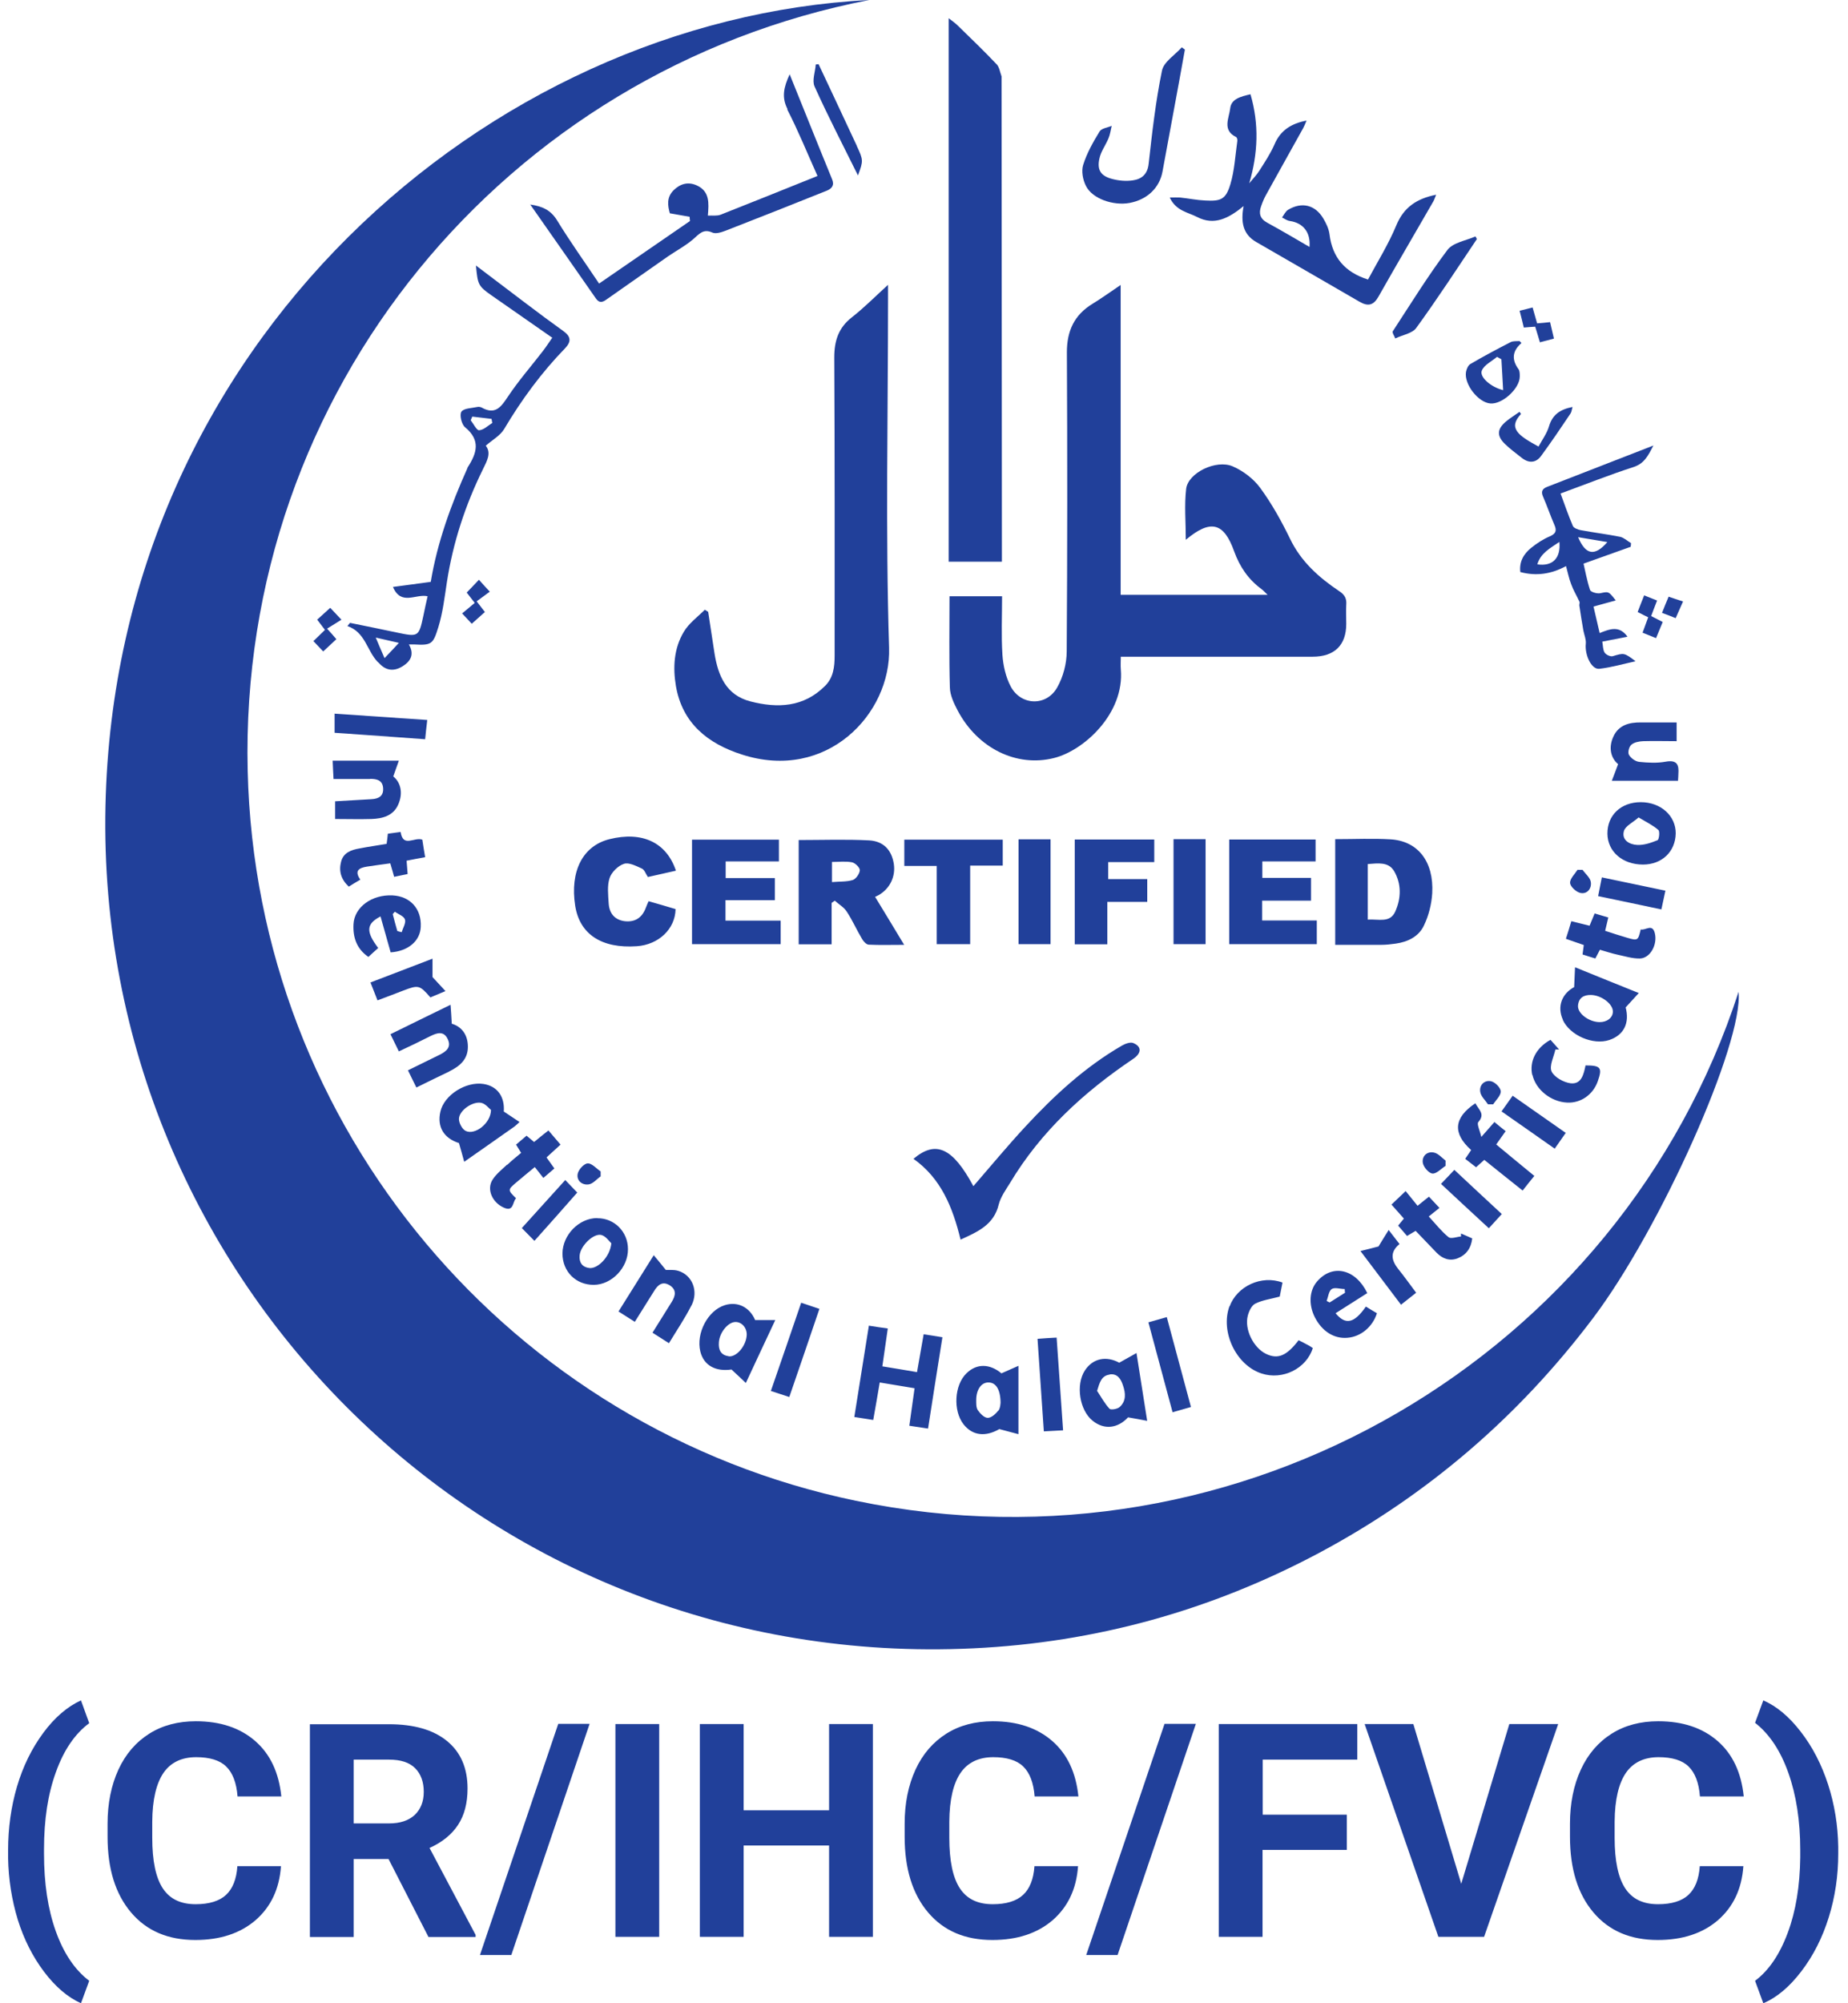 <svg width="72" height="78" viewBox="0 0 72 78" fill="none" xmlns="http://www.w3.org/2000/svg">
<path d="M0.316 72.043C0.316 71.176 0.432 70.343 0.664 69.558C0.896 68.774 1.238 68.078 1.688 67.47C2.138 66.863 2.63 66.447 3.155 66.208L3.476 67.095C2.923 67.504 2.486 68.139 2.179 68.999C1.865 69.859 1.715 70.855 1.715 72.002V72.179C1.715 73.332 1.865 74.335 2.173 75.195C2.48 76.055 2.916 76.703 3.476 77.126L3.155 78C2.637 77.768 2.159 77.359 1.715 76.772C1.272 76.185 0.931 75.509 0.692 74.745C0.46 73.981 0.33 73.175 0.316 72.343V72.043Z" fill="#21409A"/>
<path d="M10.947 72.657C10.886 73.551 10.552 74.247 9.958 74.765C9.364 75.277 8.579 75.537 7.61 75.537C6.546 75.537 5.713 75.182 5.106 74.465C4.498 73.749 4.191 72.766 4.191 71.517V71.012C4.191 70.214 4.335 69.511 4.614 68.903C4.894 68.296 5.297 67.832 5.816 67.504C6.334 67.177 6.942 67.02 7.631 67.02C8.586 67.02 9.357 67.279 9.944 67.791C10.531 68.303 10.865 69.019 10.961 69.948H9.255C9.214 69.415 9.064 69.026 8.811 68.781C8.559 68.535 8.163 68.419 7.644 68.419C7.078 68.419 6.648 68.624 6.368 69.033C6.089 69.443 5.938 70.07 5.932 70.93V71.558C5.932 72.452 6.068 73.107 6.341 73.523C6.614 73.94 7.037 74.144 7.624 74.144C8.149 74.144 8.545 74.022 8.805 73.783C9.064 73.544 9.214 73.169 9.248 72.664H10.954L10.947 72.657Z" fill="#21409A"/>
<path d="M15.138 72.384H13.78V75.42H12.074V67.136H15.152C16.128 67.136 16.885 67.354 17.418 67.791C17.95 68.228 18.216 68.842 18.216 69.64C18.216 70.207 18.093 70.678 17.847 71.053C17.602 71.428 17.233 71.728 16.735 71.954L18.53 75.338V75.42H16.694L15.138 72.384ZM13.78 70.998H15.159C15.589 70.998 15.916 70.889 16.155 70.671C16.387 70.452 16.51 70.152 16.51 69.77C16.51 69.388 16.401 69.074 16.175 68.849C15.95 68.624 15.616 68.514 15.152 68.514H13.78V70.998Z" fill="#21409A"/>
<path d="M19.921 76.123H18.699L21.75 67.122H22.971L19.921 76.123Z" fill="#21409A"/>
<path d="M25.683 75.414H23.977V67.129H25.683V75.414Z" fill="#21409A"/>
<path d="M34.008 75.414H32.302V71.858H28.972V75.414H27.266V67.129H28.972V70.487H32.302V67.129H34.008V75.414Z" fill="#21409A"/>
<path d="M42.002 72.657C41.941 73.551 41.606 74.247 41.013 74.765C40.419 75.277 39.634 75.537 38.665 75.537C37.6 75.537 36.768 75.182 36.16 74.465C35.553 73.749 35.246 72.766 35.246 71.517V71.012C35.246 70.214 35.389 69.511 35.669 68.903C35.949 68.296 36.352 67.832 36.87 67.504C37.389 67.177 37.996 67.02 38.685 67.02C39.641 67.02 40.412 67.279 40.999 67.791C41.586 68.303 41.92 69.019 42.016 69.948H40.31C40.269 69.415 40.118 69.026 39.866 68.781C39.614 68.535 39.218 68.419 38.699 68.419C38.133 68.419 37.703 68.624 37.423 69.033C37.143 69.443 36.993 70.07 36.986 70.93V71.558C36.986 72.452 37.123 73.107 37.396 73.523C37.669 73.94 38.092 74.144 38.679 74.144C39.204 74.144 39.6 74.022 39.859 73.783C40.118 73.544 40.269 73.169 40.303 72.664H42.009L42.002 72.657Z" fill="#21409A"/>
<path d="M43.542 76.123H42.32L45.371 67.122H46.592L43.542 76.123Z" fill="#21409A"/>
<path d="M52.466 72.029H49.19V75.414H47.484V67.129H52.882V68.514H49.197V70.657H52.473V72.036L52.466 72.029Z" fill="#21409A"/>
<path d="M56.928 73.36L58.805 67.129H60.709L57.822 75.414H56.041L53.168 67.129H55.065L56.935 73.36H56.928Z" fill="#21409A"/>
<path d="M67.924 72.657C67.862 73.551 67.528 74.247 66.934 74.765C66.341 75.277 65.556 75.537 64.587 75.537C63.522 75.537 62.69 75.182 62.082 74.465C61.475 73.749 61.168 72.766 61.168 71.517V71.012C61.168 70.214 61.311 69.511 61.591 68.903C61.871 68.296 62.273 67.832 62.792 67.504C63.311 67.177 63.918 67.02 64.607 67.02C65.563 67.02 66.334 67.279 66.921 67.791C67.508 68.303 67.842 69.019 67.938 69.948H66.231C66.191 69.415 66.04 69.026 65.788 68.781C65.535 68.535 65.14 68.419 64.621 68.419C64.055 68.419 63.625 68.624 63.345 69.033C63.065 69.443 62.915 70.07 62.908 70.93V71.558C62.908 72.452 63.045 73.107 63.318 73.523C63.59 73.94 64.014 74.144 64.6 74.144C65.126 74.144 65.522 74.022 65.781 73.783C66.04 73.544 66.191 73.169 66.225 72.664H67.931L67.924 72.657Z" fill="#21409A"/>
<path d="M71.62 72.172C71.62 73.032 71.498 73.858 71.252 74.649C71.006 75.441 70.651 76.144 70.187 76.751C69.723 77.359 69.232 77.775 68.7 78L68.379 77.126C68.918 76.724 69.341 76.096 69.655 75.25C69.969 74.404 70.126 73.428 70.139 72.329V72.029C70.139 70.896 69.983 69.893 69.675 69.026C69.368 68.16 68.932 67.511 68.379 67.081L68.7 66.208C69.218 66.433 69.703 66.836 70.16 67.429C70.617 68.016 70.972 68.706 71.225 69.484C71.477 70.268 71.607 71.073 71.62 71.913V72.172Z" fill="#21409A"/>
<path d="M33.869 0C19.695 2.743 9.302 15.238 9.65 30.006C9.978 43.954 19.927 55.644 33.344 58.435C48.384 61.561 63.138 52.778 67.737 38.618C67.928 40.611 64.694 47.844 62.066 51.324C59.18 55.146 55.631 58.203 51.4 60.462C47.183 62.707 42.686 63.956 37.916 64.181C19.02 65.082 3.713 49.878 4.109 31.384C4.498 13.375 19.04 0.757 33.869 0Z" fill="#21409A"/>
<path d="M43.662 11.103V23.161H49.387C49.291 23.073 49.23 22.997 49.148 22.936C48.636 22.561 48.302 22.069 48.084 21.469C47.681 20.336 47.162 20.213 46.2 21.018C46.2 20.329 46.139 19.674 46.214 19.033C46.289 18.412 47.381 17.879 48.029 18.159C48.438 18.337 48.841 18.644 49.1 18.998C49.551 19.613 49.926 20.288 50.261 20.977C50.69 21.871 51.386 22.486 52.178 23.018C52.397 23.161 52.471 23.311 52.451 23.55C52.437 23.796 52.451 24.041 52.451 24.294C52.451 25.12 51.994 25.57 51.141 25.57C49.21 25.57 47.272 25.57 45.34 25.57H43.668C43.668 25.741 43.655 25.904 43.668 26.061C43.819 27.767 42.242 29.221 41.068 29.514C39.608 29.883 38.086 29.139 37.308 27.658C37.165 27.385 37.015 27.071 37.008 26.771C36.974 25.597 36.994 24.417 36.994 23.216H39.042C39.042 23.987 39.008 24.738 39.055 25.488C39.083 25.911 39.185 26.369 39.383 26.737C39.785 27.481 40.775 27.508 41.191 26.764C41.423 26.355 41.56 25.836 41.56 25.365C41.587 21.482 41.587 17.599 41.567 13.717C41.567 12.884 41.853 12.263 42.57 11.826C42.918 11.615 43.245 11.376 43.662 11.096V11.103Z" fill="#21409A"/>
<path d="M34.599 11.096V11.642C34.599 16.173 34.497 20.704 34.64 25.222C34.722 27.795 32.211 30.449 28.901 29.378C27.584 28.955 26.587 28.17 26.335 26.716C26.212 25.993 26.253 25.249 26.642 24.601C26.84 24.267 27.181 24.021 27.461 23.741C27.502 23.768 27.55 23.796 27.591 23.823C27.672 24.355 27.754 24.895 27.836 25.427C27.973 26.3 28.287 27.065 29.235 27.31C30.293 27.583 31.31 27.542 32.142 26.71C32.47 26.389 32.518 25.966 32.518 25.529C32.518 21.66 32.525 17.791 32.504 13.921C32.504 13.266 32.668 12.761 33.193 12.352C33.657 11.99 34.074 11.567 34.592 11.096H34.599Z" fill="#21409A"/>
<path d="M39.035 21.871H36.961V0.71C37.104 0.819 37.22 0.901 37.316 0.996C37.828 1.494 38.339 1.986 38.831 2.504C38.94 2.62 38.96 2.812 39.022 2.975C39.022 2.989 39.022 3.003 39.022 3.016C39.022 9.178 39.035 15.341 39.035 21.503C39.035 21.612 39.035 21.721 39.035 21.878V21.871Z" fill="#21409A"/>
<path d="M48.461 8.018C47.867 8.503 47.307 8.796 46.639 8.448C46.284 8.264 45.82 8.216 45.574 7.691C45.758 7.691 45.868 7.684 45.977 7.691C46.304 7.725 46.625 7.793 46.953 7.807C47.567 7.841 47.758 7.766 47.935 7.179C48.099 6.64 48.126 6.053 48.208 5.487C48.215 5.439 48.195 5.357 48.161 5.336C47.608 5.07 47.888 4.593 47.929 4.224C47.969 3.849 48.338 3.76 48.72 3.671C49.061 4.838 49.014 5.971 48.672 7.138C48.802 6.974 48.952 6.824 49.061 6.654C49.273 6.319 49.498 5.985 49.655 5.623C49.887 5.077 50.303 4.811 50.904 4.695C50.856 4.811 50.822 4.9 50.774 4.988C50.297 5.848 49.812 6.708 49.334 7.575C49.252 7.718 49.191 7.868 49.136 8.025C49.034 8.305 49.089 8.517 49.375 8.673C49.928 8.974 50.467 9.294 51.02 9.615C51.068 9.049 50.774 8.68 50.256 8.605C50.146 8.592 50.051 8.517 49.949 8.469C50.024 8.366 50.085 8.23 50.187 8.168C50.72 7.848 51.245 7.977 51.559 8.51C51.668 8.694 51.77 8.905 51.798 9.117C51.907 10.018 52.392 10.598 53.299 10.884C53.661 10.209 54.091 9.52 54.398 8.783C54.691 8.066 55.203 7.732 55.954 7.582C55.913 7.677 55.886 7.766 55.845 7.841C55.135 9.076 54.411 10.304 53.709 11.546C53.517 11.888 53.306 11.942 52.972 11.751C51.634 10.973 50.29 10.202 48.945 9.424C48.434 9.131 48.331 8.66 48.454 8.018H48.461Z" fill="#21409A"/>
<path d="M37.425 48.267C37.118 47.005 36.661 45.879 35.59 45.121C36.463 44.384 37.118 44.691 37.924 46.186C38.593 45.415 39.248 44.623 39.944 43.872C41.063 42.664 42.271 41.545 43.711 40.713C43.84 40.638 44.031 40.569 44.147 40.61C44.489 40.747 44.482 41.006 44.147 41.231C42.23 42.521 40.551 44.057 39.35 46.063C39.186 46.329 38.988 46.602 38.913 46.895C38.722 47.694 38.094 47.96 37.425 48.267Z" fill="#21409A"/>
<path d="M46.166 1.924C46.009 2.798 45.852 3.665 45.688 4.538C45.558 5.255 45.422 5.964 45.292 6.681C45.176 7.315 44.698 7.773 44.009 7.902C43.374 8.018 42.556 7.739 42.31 7.24C42.187 7.002 42.126 6.66 42.201 6.422C42.344 5.964 42.59 5.528 42.842 5.118C42.917 4.995 43.156 4.968 43.313 4.9C43.272 5.07 43.252 5.241 43.183 5.398C43.074 5.657 42.89 5.903 42.835 6.169C42.733 6.619 42.89 6.851 43.327 6.967C43.586 7.036 43.873 7.063 44.139 7.022C44.48 6.974 44.712 6.783 44.753 6.374C44.889 5.159 45.026 3.944 45.272 2.75C45.34 2.409 45.777 2.143 46.043 1.843C46.084 1.87 46.125 1.904 46.166 1.931V1.924Z" fill="#21409A"/>
<path d="M32.401 35.158V36.768H31.118V32.708C32.046 32.708 32.961 32.674 33.868 32.722C34.435 32.756 34.742 33.111 34.824 33.636C34.899 34.127 34.674 34.598 34.237 34.851C34.169 34.892 34.094 34.919 34.094 34.919C34.455 35.513 34.817 36.106 35.227 36.789C34.687 36.789 34.264 36.803 33.848 36.782C33.759 36.782 33.643 36.659 33.589 36.564C33.377 36.209 33.213 35.834 32.988 35.492C32.879 35.322 32.681 35.212 32.524 35.069C32.483 35.096 32.449 35.124 32.408 35.151L32.401 35.158ZM32.415 34.346C32.722 34.319 32.988 34.339 33.227 34.264C33.35 34.223 33.493 34.018 33.5 33.882C33.5 33.779 33.322 33.602 33.193 33.575C32.947 33.527 32.688 33.561 32.415 33.561V34.353V34.346ZM52.028 32.674C52.778 32.674 53.481 32.64 54.17 32.681C55.242 32.742 55.87 33.547 55.801 34.783C55.774 35.206 55.665 35.649 55.48 36.031C55.283 36.461 54.859 36.673 54.382 36.741C54.191 36.768 54 36.789 53.809 36.789C53.222 36.789 52.635 36.789 52.021 36.789V32.667L52.028 32.674ZM53.29 35.806C53.713 35.779 54.157 35.95 54.361 35.492C54.593 34.974 54.607 34.414 54.314 33.916C54.095 33.547 53.686 33.616 53.29 33.643V35.799V35.806ZM28.273 35.049H30.19V34.189H28.273V33.541H30.347V32.694H26.962V36.762H30.415V35.847H28.266V35.049H28.273ZM47.892 32.688V36.762H51.304V35.84H49.175V35.069H51.079V34.182H49.182V33.541H51.256V32.688H47.885H47.892ZM23.748 32.674C22.704 32.933 22.199 33.923 22.411 35.274C22.588 36.379 23.441 36.939 24.813 36.843C25.659 36.782 26.307 36.175 26.321 35.397C25.98 35.294 25.625 35.192 25.27 35.09C25.222 35.199 25.188 35.274 25.161 35.349C25.017 35.731 24.745 35.915 24.335 35.868C23.933 35.813 23.735 35.547 23.714 35.165C23.694 34.837 23.653 34.489 23.748 34.196C23.823 33.964 24.076 33.711 24.308 33.636C24.499 33.568 24.785 33.718 25.011 33.82C25.113 33.868 25.161 34.032 25.243 34.148C25.604 34.066 25.952 33.991 26.335 33.902C25.966 32.797 25.017 32.36 23.748 32.674ZM44.698 35.117V34.23H43.177V33.568H44.971V32.688H41.873V36.768H43.142V35.117H44.705H44.698ZM35.233 32.694V33.718H36.496V36.762H37.799V33.704H39.068V32.694H35.227H35.233ZM39.683 36.762H40.931V32.681H39.683V36.762ZM45.722 36.762H46.971V32.674H45.722V36.762Z" fill="#21409A"/>
<path d="M57.541 9.308C56.763 10.468 55.998 11.642 55.179 12.768C55.023 12.986 54.64 13.041 54.361 13.178C54.327 13.082 54.231 12.952 54.265 12.898C54.961 11.833 55.63 10.748 56.394 9.731C56.613 9.445 57.111 9.37 57.486 9.206C57.507 9.24 57.52 9.274 57.541 9.308Z" fill="#21409A"/>
<path d="M21.526 13.157C20.714 12.591 19.943 12.052 19.165 11.512C18.639 11.144 18.612 11.096 18.544 10.339C18.735 10.482 18.892 10.605 19.049 10.721C20.011 11.444 20.966 12.188 21.949 12.891C22.263 13.116 22.249 13.314 22.017 13.56C21.096 14.508 20.318 15.566 19.642 16.706C19.492 16.958 19.192 17.122 18.926 17.354C19.151 17.64 18.974 17.948 18.817 18.268C18.128 19.667 17.65 21.121 17.411 22.67C17.322 23.25 17.254 23.85 17.077 24.424C16.872 25.079 16.824 25.133 16.128 25.092C16.073 25.092 16.026 25.092 15.93 25.092C16.155 25.481 15.998 25.747 15.691 25.939C15.357 26.15 15.043 26.123 14.77 25.823C14.749 25.802 14.729 25.782 14.709 25.768C14.292 25.324 14.231 24.615 13.535 24.376C13.569 24.335 13.603 24.294 13.637 24.253C14.245 24.376 14.852 24.499 15.459 24.628C16.305 24.806 16.319 24.799 16.497 23.966C16.544 23.728 16.599 23.489 16.66 23.216C16.196 23.113 15.63 23.598 15.309 22.854C15.787 22.793 16.265 22.724 16.783 22.656C17.036 21.128 17.568 19.66 18.209 18.234C18.209 18.221 18.216 18.207 18.223 18.193C18.578 17.647 18.735 17.142 18.121 16.637C17.984 16.528 17.895 16.153 17.977 16.03C18.073 15.893 18.38 15.893 18.598 15.846C18.646 15.832 18.714 15.846 18.762 15.866C19.301 16.173 19.526 15.839 19.799 15.429C20.209 14.815 20.7 14.256 21.151 13.669C21.273 13.512 21.383 13.341 21.512 13.157H21.526ZM19.178 16.46C19.172 16.412 19.158 16.358 19.151 16.31C18.899 16.282 18.646 16.248 18.4 16.221C18.38 16.269 18.36 16.317 18.339 16.364C18.448 16.501 18.571 16.76 18.667 16.753C18.851 16.74 19.015 16.569 19.192 16.46H19.178ZM14.982 25.625C15.179 25.42 15.33 25.263 15.541 25.031C15.173 24.949 14.927 24.888 14.64 24.826C14.749 25.086 14.838 25.297 14.982 25.625ZM30.67 4.258C31.1 5.091 31.455 5.971 31.851 6.851C30.568 7.37 29.319 7.868 28.077 8.36C27.934 8.414 27.763 8.387 27.579 8.394C27.62 7.902 27.654 7.452 27.149 7.22C26.801 7.063 26.501 7.159 26.248 7.404C25.962 7.684 26.016 8.012 26.098 8.305C26.385 8.353 26.623 8.401 26.869 8.441C26.869 8.496 26.876 8.551 26.883 8.605C25.709 9.411 24.535 10.223 23.341 11.041C22.775 10.195 22.208 9.404 21.703 8.578C21.458 8.182 21.137 8.032 20.659 7.964C21.533 9.213 22.372 10.407 23.212 11.615C23.382 11.86 23.532 11.731 23.696 11.615C24.474 11.076 25.245 10.523 26.023 9.984C26.351 9.759 26.705 9.574 27.006 9.315C27.238 9.117 27.395 8.892 27.756 9.056C27.893 9.117 28.111 9.042 28.275 8.981C29.592 8.469 30.902 7.95 32.212 7.425C32.41 7.343 32.52 7.213 32.417 6.974C31.871 5.644 31.339 4.306 30.766 2.893C30.534 3.398 30.445 3.787 30.684 4.251L30.67 4.258ZM33.386 5.685C33.086 5.036 32.779 4.395 32.479 3.746C32.281 3.33 32.09 2.914 31.892 2.498C31.858 2.498 31.817 2.511 31.783 2.511C31.762 2.798 31.633 3.132 31.735 3.364C32.267 4.545 32.868 5.698 33.427 6.831C33.639 6.265 33.639 6.23 33.379 5.678L33.386 5.685ZM12.354 24.123C12.47 24.28 12.566 24.403 12.661 24.526C12.504 24.683 12.361 24.813 12.211 24.963C12.347 25.106 12.463 25.229 12.593 25.365C12.784 25.188 12.941 25.038 13.105 24.888C12.996 24.758 12.907 24.656 12.743 24.478C12.928 24.362 13.112 24.246 13.303 24.13C13.125 23.939 13.016 23.823 12.866 23.666C12.675 23.844 12.511 23.987 12.354 24.13V24.123ZM18.189 23.079C18.298 23.216 18.387 23.332 18.496 23.475C18.332 23.618 18.175 23.741 18.005 23.884C18.148 24.035 18.257 24.151 18.38 24.287C18.564 24.123 18.721 23.98 18.892 23.83C18.789 23.7 18.701 23.584 18.571 23.414C18.748 23.284 18.912 23.161 19.083 23.038C18.919 22.861 18.803 22.738 18.66 22.574C18.489 22.752 18.339 22.916 18.182 23.073L18.189 23.079Z" fill="#21409A"/>
<path d="M47.901 50.86C47.539 51.857 48.16 53.16 49.156 53.481C49.975 53.747 50.896 53.29 51.149 52.491C51.087 52.45 51.026 52.403 50.951 52.368C50.835 52.3 50.712 52.246 50.596 52.184C50.125 52.798 49.784 52.935 49.327 52.716C48.836 52.478 48.474 51.761 48.617 51.222C48.665 51.044 48.767 50.826 48.91 50.758C49.184 50.621 49.504 50.581 49.859 50.485C49.886 50.355 49.927 50.157 49.968 49.939C49.149 49.632 48.194 50.082 47.907 50.867L47.901 50.86ZM60.887 39.71C61.167 40.317 62.068 40.706 62.702 40.494C63.282 40.297 63.494 39.819 63.337 39.225C63.521 39.02 63.664 38.87 63.849 38.666C62.982 38.318 62.218 38.01 61.365 37.662C61.351 37.942 61.344 38.147 61.331 38.434C60.853 38.693 60.655 39.191 60.894 39.71H60.887ZM61.481 39.15C61.508 38.85 61.706 38.734 61.992 38.741C62.402 38.754 62.845 39.095 62.839 39.389C62.839 39.628 62.607 39.805 62.313 39.798C61.904 39.791 61.453 39.457 61.481 39.15ZM18.086 45.237C18.802 44.739 19.43 44.295 20.051 43.859C20.092 43.831 20.133 43.784 20.242 43.688C20.031 43.545 19.846 43.422 19.628 43.279C19.669 42.712 19.389 42.296 18.843 42.207C18.154 42.098 17.301 42.637 17.158 43.285C17.021 43.886 17.301 44.323 17.881 44.507C17.956 44.766 18.018 44.978 18.086 45.237ZM18.147 44.036C18.011 43.975 17.881 43.729 17.881 43.572C17.881 43.238 18.427 42.862 18.762 42.944C18.925 42.985 19.048 43.156 19.13 43.217C19.123 43.743 18.502 44.207 18.147 44.036ZM29.421 51.399C29.209 50.901 28.745 50.662 28.24 50.819C27.578 51.024 27.114 51.911 27.285 52.621C27.421 53.181 27.899 53.413 28.5 53.324C28.718 53.529 28.868 53.665 29.059 53.849C29.448 53.017 29.789 52.28 30.206 51.399H29.428H29.421ZM28.384 52.805C28.076 52.764 27.988 52.546 28.008 52.273C28.029 51.891 28.363 51.474 28.657 51.474C28.902 51.474 29.1 51.7 29.093 51.973C29.08 52.389 28.704 52.846 28.39 52.812L28.384 52.805ZM14.421 30.326C14.674 30.326 14.899 30.374 14.926 30.674C14.954 30.995 14.756 31.104 14.469 31.118C13.998 31.145 13.521 31.173 13.056 31.2V31.889C13.548 31.889 14.005 31.903 14.469 31.889C14.906 31.875 15.329 31.766 15.52 31.316C15.711 30.872 15.609 30.463 15.322 30.231C15.411 29.985 15.472 29.801 15.54 29.617H12.961C12.975 29.903 12.981 30.115 12.995 30.333C13.493 30.333 13.957 30.333 14.421 30.333V30.326ZM26.944 50.826C27.223 50.267 26.971 49.646 26.425 49.482C26.234 49.427 26.022 49.455 25.941 49.448C25.763 49.229 25.64 49.072 25.47 48.874C24.978 49.659 24.548 50.348 24.098 51.065C24.323 51.208 24.514 51.331 24.733 51.468C24.999 51.044 25.244 50.649 25.49 50.26C25.633 50.028 25.811 49.871 26.097 50.048C26.37 50.226 26.316 50.458 26.172 50.69C25.927 51.086 25.681 51.474 25.422 51.891C25.64 52.027 25.831 52.15 26.063 52.3C26.37 51.795 26.684 51.331 26.937 50.833L26.944 50.826ZM65.391 30.135C65.418 29.78 65.343 29.576 64.893 29.658C64.558 29.719 64.203 29.699 63.869 29.665C63.719 29.651 63.541 29.521 63.466 29.392C63.412 29.303 63.466 29.071 63.562 28.996C63.671 28.9 63.862 28.866 64.019 28.859C64.449 28.846 64.886 28.859 65.323 28.859V28.129C64.845 28.129 64.394 28.129 63.944 28.129C63.473 28.122 63.057 28.231 62.852 28.695C62.661 29.125 62.764 29.521 63.043 29.753C62.955 29.999 62.88 30.183 62.798 30.401H65.377C65.384 30.272 65.391 30.204 65.391 30.135ZM17.506 41.716C17.908 41.518 18.229 41.252 18.229 40.761C18.229 40.269 17.97 39.969 17.601 39.86C17.588 39.6 17.574 39.396 17.554 39.123C16.721 39.532 15.984 39.887 15.213 40.269C15.329 40.501 15.425 40.706 15.54 40.938C15.977 40.733 16.38 40.542 16.782 40.337C17.042 40.208 17.294 40.139 17.444 40.46C17.595 40.774 17.39 40.938 17.131 41.068C16.728 41.266 16.325 41.463 15.895 41.675C16.005 41.907 16.107 42.105 16.223 42.344C16.666 42.125 17.083 41.921 17.499 41.723L17.506 41.716ZM23.272 47.428C22.556 47.428 21.921 48.083 21.914 48.806C21.914 49.509 22.433 50.028 23.129 50.028C23.832 50.028 24.473 49.359 24.466 48.636C24.466 47.96 23.934 47.428 23.272 47.434V47.428ZM22.958 49.373C22.685 49.339 22.556 49.154 22.583 48.881C22.617 48.499 23.143 47.994 23.443 48.09C23.613 48.144 23.736 48.335 23.818 48.41C23.77 48.936 23.286 49.414 22.958 49.373ZM65.288 32.456C65.295 31.766 64.708 31.234 63.924 31.234C63.159 31.234 62.62 31.739 62.627 32.462C62.634 33.158 63.214 33.663 64.012 33.663C64.749 33.663 65.275 33.165 65.288 32.449V32.456ZM64.613 32.319C64.674 32.374 64.64 32.688 64.579 32.715C64.326 32.817 64.053 32.913 63.787 32.899C63.494 32.886 63.173 32.715 63.269 32.36C63.323 32.162 63.617 32.026 63.842 31.828C64.162 32.019 64.415 32.142 64.613 32.319ZM51.319 49.891C51.012 50.239 50.978 50.792 51.224 51.283C51.504 51.836 51.975 52.136 52.5 52.089C53.012 52.048 53.476 51.672 53.647 51.133C53.503 51.051 53.36 50.963 53.217 50.874C52.759 51.529 52.425 51.604 52.036 51.133C52.452 50.867 52.862 50.608 53.271 50.349C52.814 49.407 51.92 49.202 51.319 49.891ZM51.811 50.717C51.77 50.697 51.729 50.676 51.688 50.656C51.749 50.492 51.77 50.267 51.886 50.191C52.002 50.116 52.22 50.191 52.391 50.191C52.391 50.239 52.398 50.287 52.404 50.335C52.207 50.458 52.009 50.587 51.811 50.71V50.717ZM14.824 35.676C14.96 36.154 15.09 36.618 15.22 37.082C15.909 37.035 16.373 36.632 16.393 36.086C16.428 35.39 15.984 34.899 15.295 34.864C14.496 34.824 13.807 35.315 13.773 35.984C13.746 36.502 13.896 36.946 14.353 37.26C14.483 37.137 14.599 37.035 14.735 36.912C14.251 36.27 14.264 35.977 14.824 35.683V35.676ZM15.295 35.602C15.295 35.602 15.349 35.533 15.383 35.499C15.527 35.602 15.738 35.67 15.779 35.806C15.82 35.943 15.697 36.134 15.65 36.297C15.595 36.284 15.534 36.27 15.479 36.25C15.418 36.031 15.356 35.813 15.302 35.595L15.295 35.602ZM59.775 45.783C59.27 45.367 58.785 44.971 58.294 44.562C58.423 44.377 58.539 44.214 58.662 44.043C58.505 43.92 58.369 43.811 58.225 43.688C58.069 43.865 57.939 44.016 57.714 44.268C57.652 44.002 57.529 43.763 57.598 43.688C57.877 43.374 57.611 43.21 57.482 42.958C56.636 43.524 56.588 44.125 57.318 44.78C57.236 44.903 57.168 45.005 57.086 45.121C57.243 45.244 57.379 45.346 57.509 45.449C57.632 45.34 57.727 45.251 57.83 45.162C58.328 45.565 58.812 45.947 59.324 46.356C59.495 46.138 59.631 45.967 59.788 45.776L59.775 45.783ZM61.017 36.557C61.262 36.639 61.474 36.721 61.706 36.796C61.692 36.925 61.672 37.041 61.658 37.164C61.836 37.219 61.992 37.273 62.156 37.321C62.218 37.205 62.272 37.103 62.334 36.98C62.572 37.048 62.791 37.123 63.016 37.171C63.309 37.233 63.603 37.328 63.896 37.321C64.292 37.307 64.579 36.789 64.476 36.345C64.381 35.936 64.108 36.243 63.924 36.188C63.821 36.625 63.808 36.632 63.405 36.516C63.118 36.434 62.832 36.339 62.538 36.243C62.579 36.066 62.62 35.909 62.661 35.724C62.477 35.67 62.3 35.615 62.129 35.567C62.054 35.752 61.999 35.888 61.931 36.045C61.692 35.984 61.474 35.929 61.221 35.868C61.153 36.1 61.085 36.318 61.01 36.55L61.017 36.557ZM16.455 32.694C16.141 32.578 15.704 33.022 15.609 32.394C15.431 32.421 15.274 32.442 15.111 32.462C15.097 32.606 15.083 32.722 15.063 32.858C14.701 32.92 14.353 32.967 14.005 33.036C13.684 33.09 13.377 33.199 13.289 33.554C13.193 33.923 13.289 34.243 13.589 34.523C13.739 34.428 13.875 34.346 14.039 34.25C13.793 33.902 13.991 33.793 14.285 33.745C14.592 33.697 14.899 33.657 15.206 33.616C15.261 33.807 15.308 33.957 15.356 34.141C15.547 34.1 15.711 34.066 15.882 34.032C15.868 33.841 15.854 33.684 15.841 33.513C16.08 33.465 16.291 33.425 16.564 33.377C16.523 33.117 16.482 32.899 16.455 32.701V32.694ZM56.922 48.144C56.758 48.158 56.533 48.247 56.438 48.172C56.158 47.946 55.933 47.653 55.666 47.366C55.817 47.243 55.939 47.148 56.083 47.032C55.926 46.861 55.796 46.725 55.673 46.595C55.523 46.718 55.394 46.813 55.23 46.95C55.073 46.752 54.923 46.575 54.766 46.377C54.561 46.568 54.397 46.725 54.213 46.902C54.383 47.093 54.534 47.264 54.697 47.448C54.615 47.544 54.54 47.639 54.472 47.721C54.602 47.871 54.711 48.001 54.82 48.124C54.95 48.049 55.052 47.987 55.155 47.926C55.434 48.219 55.701 48.499 55.967 48.772C56.199 49.011 56.478 49.113 56.786 48.997C57.12 48.868 57.318 48.602 57.359 48.219C57.195 48.144 57.059 48.09 56.922 48.028C56.922 48.062 56.922 48.103 56.922 48.137V48.144ZM19.758 45.346C19.56 45.531 19.335 45.708 19.191 45.933C18.953 46.302 19.171 46.813 19.621 47.018C20.024 47.203 19.962 46.8 20.106 46.657C19.778 46.336 19.778 46.329 20.106 46.049C20.331 45.858 20.563 45.667 20.836 45.442C20.959 45.592 21.054 45.722 21.17 45.865C21.334 45.728 21.464 45.612 21.6 45.496C21.491 45.346 21.396 45.21 21.293 45.067C21.484 44.896 21.655 44.732 21.839 44.568C21.662 44.364 21.518 44.193 21.368 44.016C21.157 44.179 20.993 44.316 20.809 44.466C20.713 44.384 20.625 44.309 20.515 44.22C20.365 44.35 20.235 44.459 20.106 44.568C20.181 44.691 20.235 44.78 20.304 44.889C20.119 45.046 19.935 45.189 19.765 45.353L19.758 45.346ZM59.706 41.852C59.836 42.432 60.43 42.903 61.057 42.931C61.59 42.958 62.068 42.623 62.252 42.098C62.436 41.573 62.368 41.484 61.774 41.484C61.706 41.811 61.624 42.228 61.194 42.18C60.921 42.146 60.553 41.941 60.45 41.716C60.355 41.498 60.539 41.15 60.6 40.863C60.648 40.863 60.696 40.863 60.744 40.863C60.634 40.74 60.532 40.624 60.409 40.488C59.843 40.795 59.577 41.334 59.7 41.866L59.706 41.852ZM13.036 27.781V28.532C14.217 28.614 15.37 28.695 16.564 28.784C16.591 28.532 16.612 28.306 16.646 28.034C15.431 27.952 14.251 27.87 13.043 27.788L13.036 27.781ZM30.042 54.163C30.308 54.252 30.526 54.32 30.752 54.395C31.154 53.228 31.536 52.109 31.925 50.963C31.666 50.874 31.461 50.806 31.215 50.724C30.813 51.898 30.431 53.017 30.035 54.156L30.042 54.163ZM54.588 50.799C54.8 50.628 54.984 50.485 55.175 50.335C54.923 50 54.711 49.7 54.479 49.414C54.213 49.079 54.138 48.758 54.527 48.438C54.397 48.267 54.274 48.117 54.104 47.892C53.926 48.172 53.797 48.39 53.708 48.533C53.476 48.595 53.285 48.642 53.005 48.711C53.585 49.475 54.076 50.13 54.588 50.806V50.799ZM14.435 38.256C14.537 38.509 14.619 38.72 14.708 38.952C15.076 38.816 15.39 38.693 15.711 38.57C16.305 38.345 16.346 38.352 16.769 38.836C16.933 38.768 17.103 38.693 17.356 38.59C17.131 38.345 16.953 38.154 16.851 38.044V37.328C15.991 37.656 15.22 37.956 14.428 38.256H14.435ZM62.409 34.162C62.354 34.435 62.313 34.653 62.265 34.892C63.105 35.069 63.903 35.233 64.729 35.41C64.784 35.151 64.831 34.94 64.886 34.68C64.033 34.503 63.234 34.332 62.409 34.162ZM22.494 46.438C22.406 46.343 22.242 46.172 22.023 45.947C21.457 46.575 20.904 47.182 20.331 47.817C20.44 47.926 20.597 48.09 20.822 48.315C21.396 47.673 21.942 47.059 22.487 46.438H22.494ZM58.498 43.272C59.201 43.763 59.877 44.234 60.573 44.725C60.73 44.5 60.86 44.316 61.003 44.111C60.293 43.613 59.624 43.149 58.935 42.664C58.785 42.876 58.655 43.06 58.498 43.279V43.272ZM58.007 47.824C58.191 47.626 58.342 47.455 58.512 47.271C57.884 46.691 57.284 46.131 56.663 45.551C56.478 45.742 56.335 45.899 56.144 46.097C56.779 46.691 57.386 47.25 58.007 47.824ZM61.467 33.861C61.358 34.032 61.16 34.216 61.173 34.38C61.18 34.523 61.412 34.735 61.576 34.769C61.849 34.824 62.02 34.585 61.979 34.339C61.952 34.168 61.767 34.025 61.658 33.868C61.597 33.868 61.535 33.868 61.474 33.868L61.467 33.861ZM58.171 43.006C58.28 42.835 58.478 42.658 58.471 42.494C58.464 42.344 58.239 42.125 58.082 42.098C57.83 42.05 57.625 42.255 57.673 42.521C57.7 42.692 57.871 42.842 57.973 42.999C58.041 42.999 58.103 42.999 58.171 42.999V43.006ZM23.402 45.612C23.231 45.496 23.061 45.292 22.897 45.299C22.754 45.305 22.542 45.537 22.508 45.701C22.453 45.967 22.678 46.152 22.931 46.117C23.102 46.097 23.245 45.913 23.402 45.804C23.402 45.742 23.402 45.681 23.402 45.612ZM56.328 45.196C56.178 45.08 56.035 44.91 55.864 44.876C55.598 44.821 55.394 45.019 55.434 45.278C55.462 45.442 55.666 45.681 55.81 45.694C55.967 45.708 56.151 45.503 56.322 45.394C56.322 45.326 56.322 45.264 56.322 45.196H56.328Z" fill="#21409A"/>
<path d="M60.796 19.203C60.966 19.667 61.109 20.077 61.28 20.479C61.314 20.561 61.478 20.622 61.587 20.643C62.099 20.738 62.611 20.8 63.123 20.902C63.273 20.936 63.409 21.066 63.546 21.148C63.546 21.196 63.539 21.244 63.532 21.291C62.938 21.503 62.338 21.714 61.696 21.946C61.758 22.206 61.826 22.595 61.949 22.97C61.976 23.052 62.215 23.12 62.338 23.1C62.672 23.031 62.665 23.011 62.952 23.38C62.659 23.461 62.392 23.53 62.085 23.618C62.154 23.919 62.236 24.26 62.324 24.649C62.72 24.492 63.089 24.342 63.409 24.792C63.089 24.854 62.775 24.915 62.427 24.983C62.454 25.126 62.447 25.29 62.515 25.406C62.57 25.495 62.747 25.577 62.836 25.549C63.273 25.42 63.273 25.406 63.723 25.747C63.252 25.85 62.788 25.986 62.311 26.041C62.004 26.075 61.737 25.502 61.785 25.058C61.799 24.894 61.724 24.724 61.69 24.553C61.635 24.226 61.58 23.905 61.533 23.577C61.526 23.53 61.56 23.461 61.533 23.42C61.43 23.195 61.301 22.984 61.219 22.759C61.13 22.533 61.082 22.288 61.014 22.042C60.434 22.356 59.854 22.438 59.233 22.274C59.185 21.864 59.369 21.564 59.656 21.332C59.874 21.155 60.127 20.991 60.386 20.882C60.618 20.779 60.659 20.663 60.564 20.445C60.407 20.083 60.277 19.701 60.12 19.34C60.031 19.142 60.086 19.032 60.277 18.957C61.628 18.432 62.979 17.907 64.419 17.347C64.208 17.75 64.064 18.05 63.641 18.186C62.693 18.493 61.765 18.862 60.796 19.217V19.203ZM60.755 21.1C60.386 21.353 60.025 21.537 59.895 21.974C60.489 22.062 60.816 21.735 60.755 21.1ZM61.485 20.916C61.778 21.612 62.133 21.673 62.624 21.107C62.236 21.039 61.881 20.984 61.485 20.916ZM59.281 13.355C58.905 13.675 58.898 14.017 59.165 14.378C59.212 14.447 59.212 14.563 59.212 14.658C59.212 15.129 58.53 15.75 58.066 15.709C57.595 15.675 57.035 14.959 57.117 14.481C57.138 14.372 57.199 14.222 57.288 14.174C57.8 13.873 58.325 13.594 58.858 13.321C58.953 13.273 59.09 13.287 59.206 13.28C59.233 13.307 59.253 13.334 59.281 13.362V13.355ZM58.496 13.989C58.441 13.955 58.38 13.928 58.325 13.894C58.121 14.071 57.82 14.208 57.732 14.433C57.636 14.679 58.086 15.075 58.564 15.191C58.544 14.767 58.516 14.378 58.496 13.989ZM59.212 16.03C59.028 16.16 58.837 16.276 58.666 16.419C58.325 16.712 58.312 16.972 58.632 17.285C58.837 17.483 59.069 17.654 59.294 17.831C59.574 18.05 59.847 18.023 60.045 17.75C60.441 17.21 60.816 16.658 61.191 16.098C61.232 16.037 61.239 15.941 61.267 15.846C60.789 15.941 60.489 16.139 60.352 16.596C60.27 16.876 60.086 17.122 59.943 17.388C59.137 16.951 58.748 16.665 59.26 16.119C59.24 16.091 59.219 16.064 59.199 16.03H59.212ZM59.717 11.97C59.533 12.017 59.383 12.058 59.206 12.099C59.267 12.338 59.322 12.55 59.369 12.754C59.54 12.741 59.67 12.727 59.813 12.72C59.874 12.925 59.936 13.116 59.997 13.328C60.188 13.28 60.352 13.232 60.543 13.184C60.489 12.952 60.441 12.754 60.393 12.543C60.216 12.563 60.072 12.577 59.888 12.591C59.827 12.372 59.772 12.188 59.711 11.97H59.717ZM64.556 23.38C64.378 23.311 64.228 23.25 64.058 23.182C63.962 23.427 63.88 23.625 63.805 23.83C63.962 23.912 64.085 23.973 64.215 24.035C64.139 24.233 64.078 24.424 63.996 24.635C64.167 24.703 64.331 24.772 64.522 24.847C64.617 24.622 64.692 24.424 64.781 24.219C64.624 24.137 64.494 24.069 64.331 23.987C64.406 23.782 64.481 23.591 64.563 23.38H64.556ZM65.013 23.229C64.917 23.454 64.842 23.639 64.754 23.864C64.945 23.932 65.102 23.994 65.286 24.069C65.382 23.857 65.463 23.659 65.573 23.42C65.354 23.345 65.19 23.298 65.02 23.236L65.013 23.229Z" fill="#21409A"/>
<path d="M33.858 51.618C34.118 51.659 34.329 51.693 34.589 51.727C34.52 52.212 34.452 52.676 34.377 53.201C34.827 53.276 35.257 53.344 35.728 53.426C35.817 52.921 35.899 52.444 35.987 51.952C36.24 51.993 36.452 52.027 36.718 52.068C36.527 53.262 36.342 54.429 36.158 55.624C35.899 55.583 35.687 55.555 35.428 55.514C35.496 55.037 35.558 54.573 35.633 54.054C35.182 53.979 34.745 53.904 34.275 53.829C34.193 54.32 34.111 54.791 34.022 55.289C33.77 55.248 33.544 55.214 33.285 55.173C33.476 53.972 33.66 52.805 33.852 51.618H33.858ZM37.653 53.474C37.182 53.931 37.127 54.921 37.537 55.453C37.892 55.91 38.403 55.951 38.935 55.644C39.236 55.726 39.434 55.774 39.679 55.842V53.181C39.427 53.29 39.236 53.379 39.017 53.474C38.567 53.099 38.055 53.078 37.653 53.474ZM38.888 54.928C38.792 55.057 38.622 55.207 38.485 55.207C38.349 55.207 38.192 55.044 38.096 54.907C38.028 54.805 38.035 54.648 38.035 54.511C38.035 54.102 38.239 53.815 38.526 53.829C38.799 53.836 38.977 54.095 38.983 54.614C38.977 54.655 38.977 54.825 38.895 54.934L38.888 54.928ZM43.617 53.065C43.112 52.785 42.58 52.88 42.266 53.365C41.904 53.924 42.061 54.907 42.566 55.316C43.03 55.692 43.556 55.61 43.951 55.187C44.217 55.235 44.422 55.269 44.695 55.323C44.552 54.402 44.422 53.597 44.279 52.682C44.026 52.826 43.842 52.928 43.61 53.058L43.617 53.065ZM43.235 53.515C43.535 53.474 43.672 53.692 43.753 53.945C43.856 54.245 43.883 54.552 43.624 54.784C43.535 54.866 43.276 54.907 43.228 54.852C43.037 54.648 42.9 54.388 42.743 54.156C42.846 53.822 42.914 53.563 43.235 53.522V53.515ZM45.459 51.283C45.2 51.358 44.982 51.42 44.743 51.488C45.064 52.676 45.371 53.822 45.685 54.989C45.951 54.914 46.156 54.852 46.401 54.784C46.08 53.583 45.773 52.444 45.459 51.283ZM41.419 55.692C41.331 54.47 41.249 53.29 41.167 52.082C40.901 52.096 40.676 52.109 40.423 52.13C40.505 53.358 40.587 54.525 40.669 55.733C40.928 55.719 41.153 55.706 41.419 55.692Z" fill="#21409A"/>
</svg>
